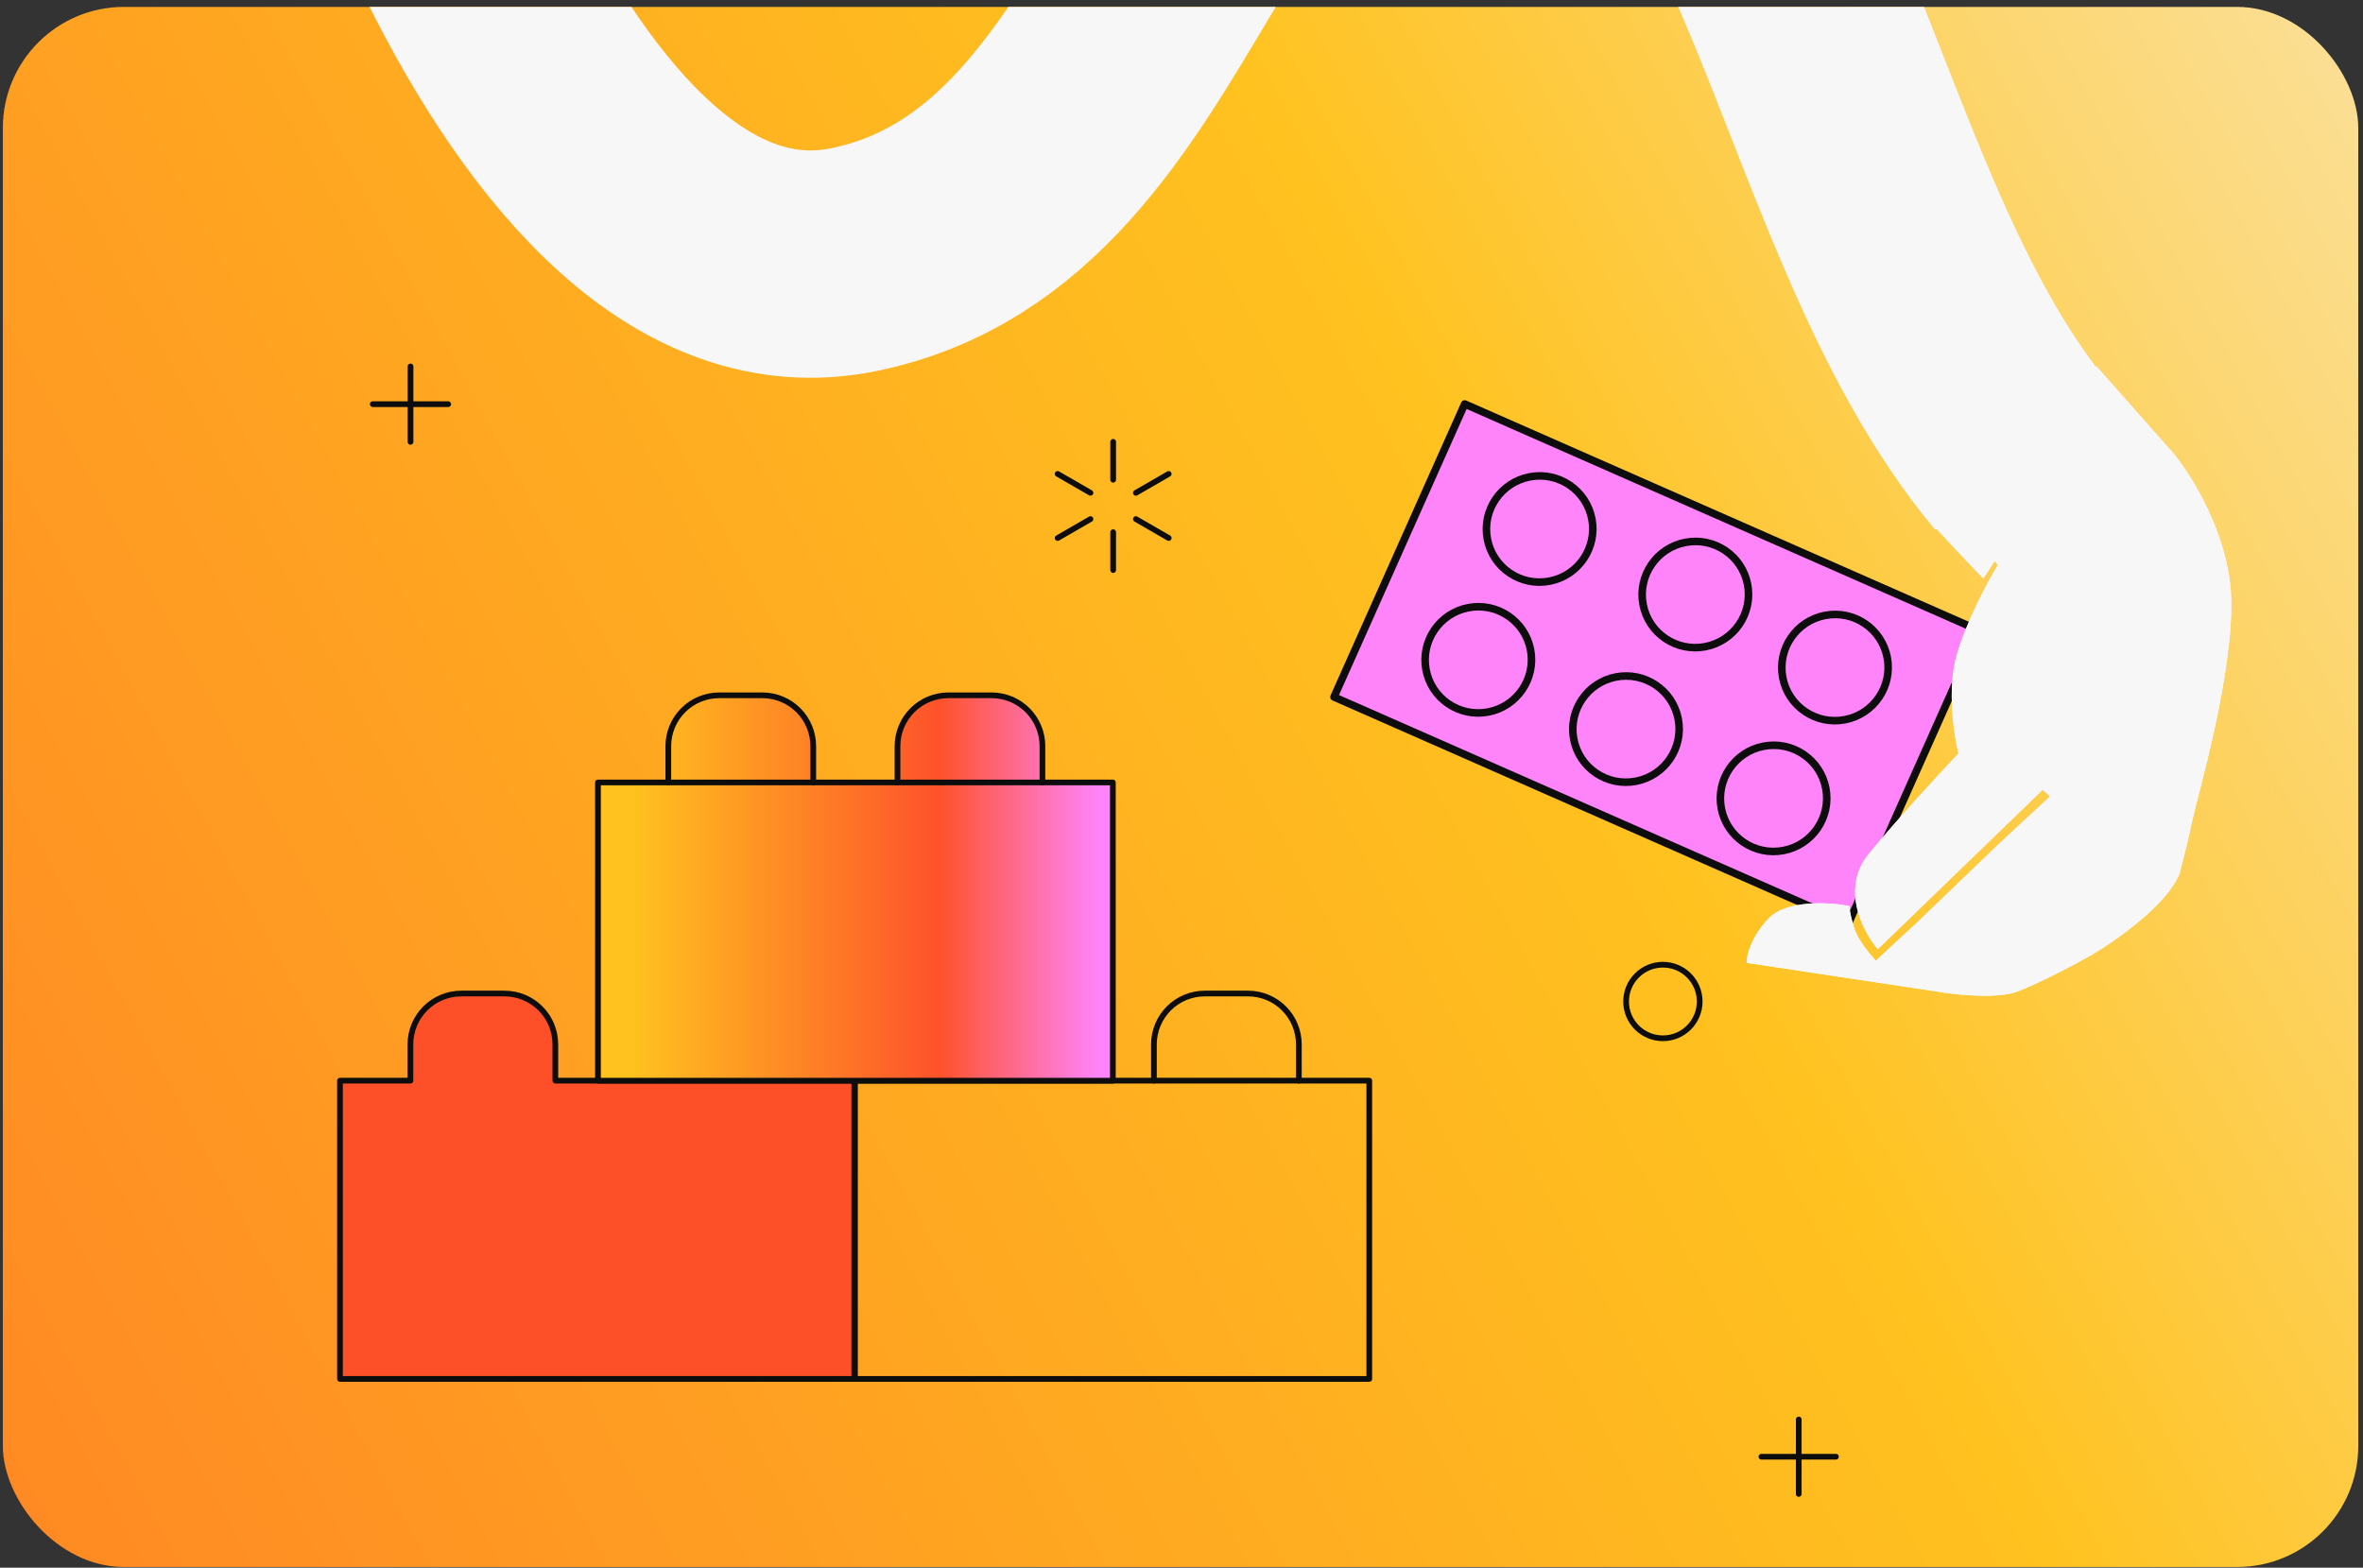 <svg width="312" height="207" viewBox="0 0 312 207" fill="none" xmlns="http://www.w3.org/2000/svg">
<rect x="0" y="0" width="312" height="207" fill="#333333" stroke="none"/>
<g clip-path="url(#clip0_4808_25520)">
<rect x="0.375" y="0.911" width="311" height="206" rx="16" fill="url(#paint0_linear_4808_25520)"/>
<path d="M146.977 63.347V58.344" stroke="#0D0D0D" stroke-width="0.755" stroke-linecap="round" stroke-linejoin="round"/>
<path d="M146.977 75.274V70.271" stroke="#0D0D0D" stroke-width="0.755" stroke-linecap="round" stroke-linejoin="round"/>
<path d="M143.981 68.54L139.648 71.042" stroke="#0D0D0D" stroke-width="0.755" stroke-linecap="round" stroke-linejoin="round"/>
<path d="M154.309 62.577L149.977 65.078" stroke="#0D0D0D" stroke-width="0.755" stroke-linecap="round" stroke-linejoin="round"/>
<path d="M149.977 68.54L154.309 71.042" stroke="#0D0D0D" stroke-width="0.755" stroke-linecap="round" stroke-linejoin="round"/>
<path d="M139.648 62.577L143.981 65.078" stroke="#0D0D0D" stroke-width="0.755" stroke-linecap="round" stroke-linejoin="round"/>
<path d="M219.561 137.098C222.244 137.098 224.419 134.923 224.419 132.24C224.419 129.558 222.244 127.382 219.561 127.382C216.878 127.382 214.703 129.558 214.703 132.24C214.703 134.923 216.878 137.098 219.561 137.098Z" stroke="#0D0D0D" stroke-width="0.755" stroke-linecap="round" stroke-linejoin="round"/>
<path d="M237.5 187.43V197.268" stroke="#0D0D0D" stroke-width="0.755" stroke-linecap="round" stroke-linejoin="round"/>
<path d="M242.409 192.349H232.57" stroke="#0D0D0D" stroke-width="0.755" stroke-linecap="round" stroke-linejoin="round"/>
<path d="M54.203 48.388V58.344" stroke="#0D0D0D" stroke-width="0.755" stroke-linecap="round" stroke-linejoin="round"/>
<path d="M59.176 53.366H49.219" stroke="#0D0D0D" stroke-width="0.755" stroke-linecap="round" stroke-linejoin="round"/>
<path d="M73.325 142.694V137.901C73.325 136.121 72.618 134.413 71.359 133.154C70.1 131.895 68.392 131.188 66.612 131.188H60.902C59.121 131.189 57.414 131.896 56.156 133.155C54.897 134.414 54.19 136.121 54.189 137.901V142.694H44.891V182.077H112.886V142.694H73.325Z" fill="#FE5028"/>
<path d="M73.325 142.694V137.901C73.325 136.121 72.618 134.413 71.359 133.154C70.1 131.895 68.392 131.188 66.612 131.188H60.902C59.121 131.189 57.415 131.896 56.156 133.155C54.897 134.414 54.19 136.121 54.189 137.901V142.694H44.891V182.077H112.886V142.694H73.325Z" stroke="#0D0D0D" stroke-width="0.755" stroke-linecap="round" stroke-linejoin="round"/>
<path d="M171.495 142.694V137.901C171.495 136.122 170.787 134.414 169.529 133.155C168.272 131.897 166.565 131.189 164.785 131.188H159.071C157.291 131.189 155.585 131.897 154.326 133.155C153.068 134.414 152.361 136.121 152.359 137.901V142.694H112.797V182.077H180.794V142.694H171.495Z" stroke="#0D0D0D" stroke-width="0.755" stroke-linecap="round" stroke-linejoin="round"/>
<path d="M137.639 103.317V98.524C137.639 96.743 136.932 95.037 135.674 93.778C134.415 92.519 132.709 91.812 130.929 91.811H125.216C123.436 91.812 121.73 92.519 120.47 93.778C119.211 95.037 118.504 96.743 118.503 98.524V103.317H107.377V98.524C107.377 96.743 106.671 95.037 105.412 93.778C104.154 92.519 102.448 91.812 100.668 91.811H94.954C93.174 91.812 91.467 92.519 90.208 93.778C88.949 95.037 88.242 96.743 88.241 98.524V103.317H78.953V142.7H146.937V103.317H137.639Z" fill="url(#paint1_linear_4808_25520)"/>
<path d="M137.639 103.317V98.524C137.639 96.743 136.932 95.037 135.674 93.778C134.415 92.519 132.709 91.812 130.929 91.811H125.216C123.436 91.812 121.73 92.519 120.47 93.778C119.211 95.037 118.504 96.743 118.503 98.524V103.317H107.377V98.524C107.377 96.743 106.671 95.037 105.412 93.778C104.154 92.519 102.448 91.812 100.668 91.811H94.954C93.174 91.812 91.467 92.519 90.208 93.778C88.949 95.037 88.242 96.743 88.241 98.524V103.317H78.953V142.7H146.937V103.317H137.639Z" stroke="#0D0D0D" stroke-width="0.755" stroke-linecap="round" stroke-linejoin="round"/>
<path d="M88.234 103.317H107.37" stroke="#0D0D0D" stroke-width="0.755" stroke-linecap="round" stroke-linejoin="round"/>
<path d="M118.5 103.317H137.636" stroke="#0D0D0D" stroke-width="0.755" stroke-linecap="round" stroke-linejoin="round"/>
<path d="M152.359 142.693H171.495" stroke="#0D0D0D" stroke-width="0.755" stroke-linecap="round" stroke-linejoin="round"/>
<path d="M231.661 70.19L261.316 83.244L244.06 121.93L176.136 92.031L193.392 53.345L218.193 64.262" fill="#FF84F9"/>
<path d="M231.661 70.19L261.316 83.244L244.06 121.93L176.136 92.031L193.392 53.345L218.193 64.262L231.661 70.19Z" stroke="#0D0D0D" stroke-linecap="round" stroke-linejoin="round"/>
<path d="M240.972 81.26C237.161 81.99 234.659 85.666 235.382 89.47C236.106 93.273 239.782 95.764 243.592 95.033C247.403 94.303 249.906 90.627 249.182 86.823C248.458 83.02 244.782 80.529 240.972 81.26Z" stroke="#0D0D0D" stroke-linecap="round" stroke-linejoin="round"/>
<path d="M232.862 98.531C229.052 99.262 226.549 102.938 227.273 106.741C227.997 110.545 231.672 113.036 235.483 112.305C239.294 111.574 241.796 107.898 241.072 104.095C240.349 100.291 236.673 97.8 232.862 98.531Z" stroke="#0D0D0D" stroke-linecap="round" stroke-linejoin="round"/>
<path d="M193.878 80.24C190.067 80.971 187.565 84.647 188.289 88.45C189.012 92.254 192.688 94.745 196.499 94.014C200.309 93.283 202.812 89.607 202.088 85.804C201.364 82 197.689 79.509 193.878 80.24Z" stroke="#0D0D0D" stroke-linecap="round" stroke-linejoin="round"/>
<path d="M201.972 62.965C198.161 63.696 195.659 67.371 196.382 71.175C197.106 74.978 200.782 77.469 204.592 76.738C208.403 76.008 210.905 72.332 210.182 68.529C209.458 64.725 205.782 62.234 201.972 62.965Z" stroke="#0D0D0D" stroke-linecap="round" stroke-linejoin="round"/>
<path d="M213.378 89.386C209.567 90.117 207.065 93.793 207.789 97.597C208.512 101.4 212.188 103.891 215.999 103.16C219.809 102.43 222.312 98.754 221.588 94.95C220.864 91.147 217.189 88.656 213.378 89.386Z" stroke="#0D0D0D" stroke-linecap="round" stroke-linejoin="round"/>
<path d="M222.534 71.617C218.724 72.348 216.221 76.023 216.945 79.827C217.669 83.631 221.344 86.121 225.155 85.391C228.966 84.66 231.468 80.984 230.744 77.181C230.021 73.377 226.345 70.886 222.534 71.617Z" stroke="#0D0D0D" stroke-linecap="round" stroke-linejoin="round"/>
<path d="M41.216 -73.633C43.24 -47.481 70.317 43.071 112.784 34.276C155.251 25.482 154.893 -38.468 195.778 -40.533C236.664 -42.599 238.113 25.803 267.035 60.34" stroke="#F7F7F7" stroke-width="30.018"/>
<path d="M252.817 122.091L276.081 126.136C273.906 127.391 269.131 129.869 266.444 130.9C263.757 131.93 258.385 131.374 256.035 130.967L230.636 127.139C230.589 126.27 231.087 123.893 233.452 121.336C235.817 118.779 241.575 119.13 244.158 119.624C244.216 120.179 244.462 121.623 244.98 122.968C245.498 124.312 246.992 126.121 247.674 126.857L252.817 122.091Z" fill="#F7F7F7"/>
<path d="M252.817 122.091L276.081 126.136C273.906 127.391 269.131 129.869 266.444 130.9C263.757 131.93 258.385 131.374 256.035 130.967L230.636 127.139C230.589 126.27 231.087 123.893 233.452 121.336C235.817 118.779 241.575 119.13 244.158 119.624C244.216 120.179 244.462 121.623 244.98 122.968C245.498 124.312 246.992 126.121 247.674 126.857L252.817 122.091Z" fill="#F7F7F7"/>
<path d="M247.937 125.327L269.711 104.276L270.679 105.163L264.066 111.292L252.802 122.116L276.038 126.169C279.296 124.272 286.212 119.441 287.804 115.291C288.171 113.887 289.022 110.514 289.484 108.261C290.061 105.446 294.925 89.079 294.593 78.896C294.327 70.75 289.433 62.849 287.019 59.916L276.82 48.387C269.68 55.092 254.762 68.829 254.762 68.829C254.762 68.829 259.856 74.359 261.877 76.375L263.381 74.069L263.77 74.62C262.511 76.7 259.666 81.982 258.364 86.472C257.063 90.962 257.973 97.021 258.591 99.489C256.212 101.998 250.513 108.162 246.748 112.745C242.983 117.329 245.972 123.043 247.937 125.327Z" fill="#F7F7F7"/>
<path d="M247.937 125.327L269.711 104.276L270.679 105.163L264.066 111.292L252.802 122.116L276.038 126.169C279.296 124.272 286.212 119.441 287.804 115.291C288.171 113.887 289.022 110.514 289.484 108.261C290.061 105.446 294.925 89.079 294.593 78.896C294.327 70.75 289.433 62.849 287.019 59.916L276.82 48.387C269.68 55.092 254.762 68.829 254.762 68.829C254.762 68.829 259.856 74.359 261.877 76.375L263.381 74.069L263.77 74.62C262.511 76.7 259.666 81.982 258.364 86.472C257.063 90.962 257.973 97.021 258.591 99.489C256.212 101.998 250.513 108.162 246.748 112.745C242.983 117.329 245.972 123.043 247.937 125.327Z" fill="#F7F7F7"/>
</g>
<defs>
<linearGradient id="paint0_linear_4808_25520" x1="421.31" y1="-16.474" x2="-364.098" y2="408.956" gradientUnits="userSpaceOnUse">
<stop stop-color="#F7F7F7"/>
<stop offset="0.267" stop-color="#FFC21F"/>
<stop offset="0.795" stop-color="#FE5028"/>
<stop offset="1" stop-color="#FF84F9"/>
</linearGradient>
<linearGradient id="paint1_linear_4808_25520" x1="146.937" y1="117.255" x2="78.953" y2="117.255" gradientUnits="userSpaceOnUse">
<stop offset="0.028" stop-color="#FF84F9"/>
<stop offset="0.337" stop-color="#FE522B"/>
<stop offset="0.933" stop-color="#FFC21F"/>
</linearGradient>
<clipPath id="clip0_4808_25520">
<rect x="0.375" y="0.911" width="311" height="206" rx="16" fill="white"/>
</clipPath>
</defs>
</svg>
